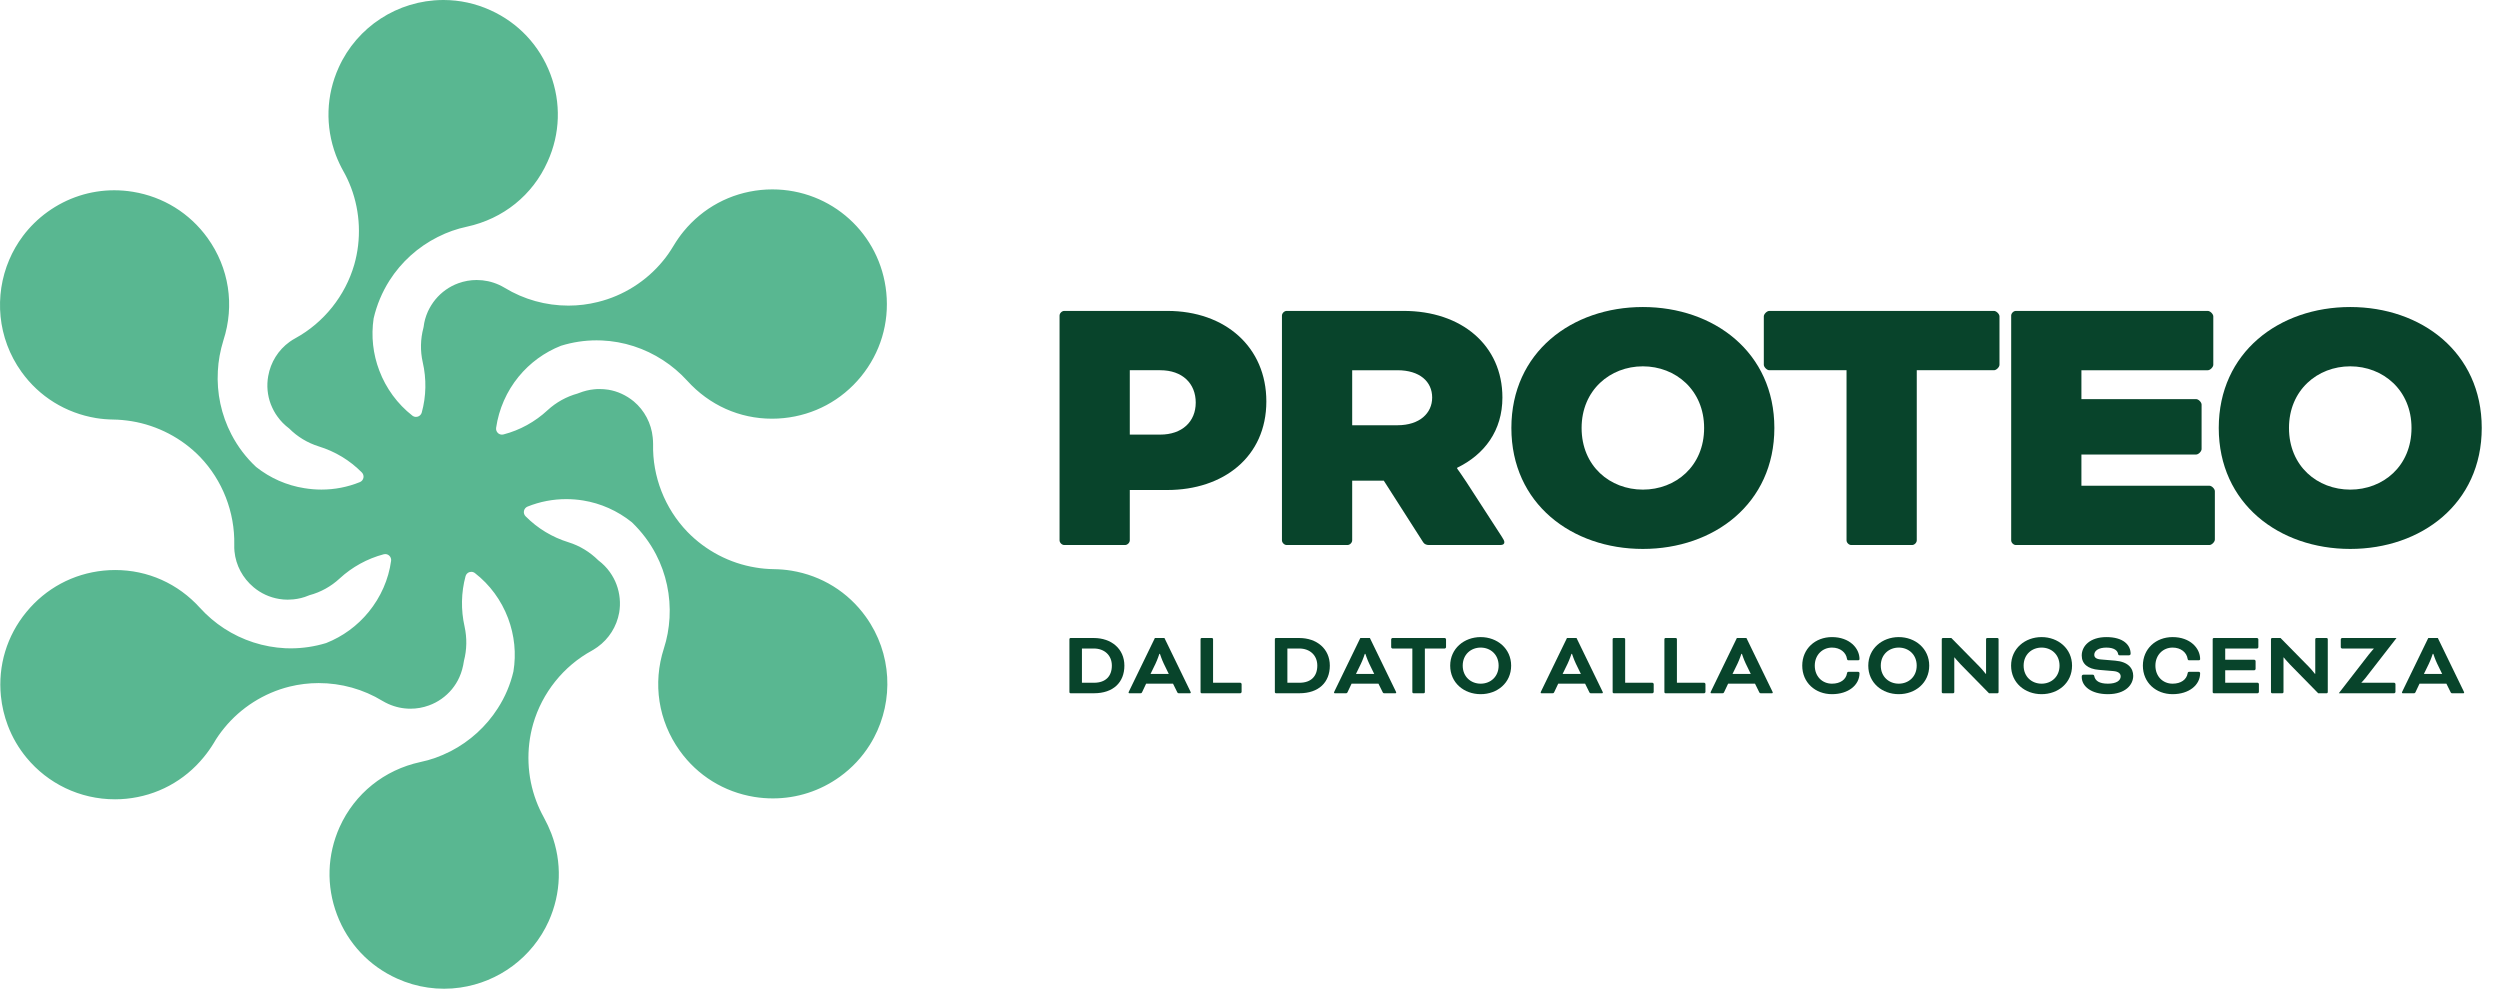 <?xml version="1.0" encoding="UTF-8"?><svg id="Livello_2" xmlns="http://www.w3.org/2000/svg" viewBox="0 0 438.388 173.379"><defs><style>.cls-1{fill:none;}.cls-2{fill:#08442b;}.cls-3{fill:#59b791;}</style></defs><g id="Livello_1-2"><path class="cls-3" d="M153.247,129.359c-.226.427-.466.847-.725,1.256-.002.004-.007.009-.009.013-1.337,2.13-3.1,4.039-5.263,5.593-3.441,2.474-7.491,3.783-11.716,3.783-1.088,0-2.191-.088-3.277-.263-5.304-.867-9.943-3.743-13.06-8.097-3.756-5.243-4.768-11.784-2.778-17.95.547-1.683.88-3.483.987-5.35.217-3.883-.602-7.73-2.371-11.129-1.064-2.055-2.489-3.951-4.236-5.635-2.526-2.023-5.46-3.323-8.553-3.82-.974-.158-1.966-.236-2.949-.236-2.342,0-4.628.44-6.79,1.309-.322.131-.558.414-.628.755s.033.696.278.941c2.123,2.139,4.669,3.678,7.563,4.573,1.918.595,3.711,1.683,5.186,3.143.841.641,1.486,1.305,2.027,2.062.508.716.902,1.451,1.171,2.185.589,1.576.753,3.281.473,4.936-.442,2.439-1.791,4.584-3.794,6.027-.388.261-.685.46-.994.637-4.965,2.701-8.728,7.395-10.302,12.865-1.265,4.433-1.071,9.231.547,13.513.355.95.797,1.902,1.349,2.909.501.917.939,1.859,1.3,2.795,1.896,5.015,1.729,10.475-.471,15.37-2.857,6.324-8.774,10.681-15.534,11.635-.922.131-1.861.199-2.811.199s-1.893-.066-2.824-.201c-1.859-.263-3.671-.792-5.414-1.581-4.893-2.198-8.632-6.178-10.534-11.208-1.9-5.022-1.734-10.481.466-15.376,2.655-5.86,7.815-10.011,14.157-11.387,1.76-.361,3.52-.985,5.217-1.854.035-.013.07-.029.103-.046,3.373-1.749,6.228-4.35,8.253-7.524,1.278-1.979,2.202-4.153,2.739-6.456.519-3.128.19-6.335-.935-9.336-1.187-3.148-3.198-5.886-5.819-7.92-.184-.142-.409-.217-.637-.217-.112,0-.223.018-.331.052-.328.11-.58.379-.672.714-.773,2.844-.832,5.897-.171,8.831.438,1.988.401,4.065-.107,6.002-.162,1.103-.422,2.025-.797,2.861-.326.742-.764,1.451-1.302,2.112-1.075,1.302-2.478,2.294-4.059,2.861-1.035.379-2.115.569-3.216.569-1.34,0-2.644-.278-3.879-.83-.352-.158-.705-.339-1.031-.534-3.354-2.045-7.228-3.128-11.197-3.128-1.734,0-3.454.21-5.12.622-4.459,1.108-8.513,3.68-11.418,7.237-.742.908-1.349,1.773-1.845,2.644-.521.86-1.119,1.705-1.764,2.485-3.402,4.17-8.216,6.758-13.566,7.294-.665.066-1.329.099-1.986.099-6.221,0-11.806-2.8-15.503-7.27-1.397-1.683-2.522-3.601-3.312-5.696-.611-1.615-1.022-3.338-1.204-5.136-.536-5.343,1.046-10.573,4.457-14.726,3.4-4.157,8.209-6.74,13.546-7.277.679-.068,1.357-.101,2.031-.101,5.729,0,11.02,2.366,14.899,6.661,1.243,1.366,2.655,2.566,4.194,3.573,3.211,2.095,6.937,3.299,10.772,3.481.311.013.615.02.919.02,2.097,0,4.19-.313,6.217-.93,2.929-1.162,5.477-3.034,7.445-5.444,2.134-2.612,3.498-5.716,3.942-8.977.046-.344-.083-.69-.342-.919-.193-.171-.438-.261-.69-.261-.088,0-.177.011-.265.035-2.872.762-5.547,2.231-7.73,4.249-1.502,1.394-3.33,2.406-5.289,2.925-.07.02-.136.044-.199.077-.81.346-1.705.567-2.658.661-.324.031-.652.048-.979.048-.506,0-1.003-.042-1.475-.125-1.659-.269-3.207-.979-4.485-2.055-1.92-1.611-3.111-3.842-3.352-6.28-.039-.39-.052-.777-.039-1.165.123-5.707-2.067-11.318-6.002-15.407-3.185-3.292-7.445-5.516-11.992-6.263-1.114-.177-2.18-.276-3.176-.289-1.071-.015-2.104-.103-3.071-.261-5.317-.884-9.958-3.761-13.067-8.1C-.478,59.293-1.049,51.822,1.617,45.559c.624-1.467,1.427-2.868,2.401-4.168,1.189-1.585,2.634-3.019,4.323-4.236,3.448-2.478,7.491-3.789,11.694-3.789,1.09,0,2.196.09,3.284.269,5.3.867,9.945,3.743,13.08,8.1,3.767,5.245,4.779,11.786,2.776,17.946-.56,1.806-.887,3.616-.974,5.392-.217,3.853.604,7.688,2.371,11.09,1.116,2.154,2.579,4.085,4.35,5.731,2.478,1.961,5.368,3.224,8.43,3.708.994.164,2.012.249,3.014.249,2.325,0,4.59-.44,6.736-1.309.324-.129.558-.414.628-.755.07-.339-.035-.694-.28-.939-2.123-2.141-4.667-3.678-7.561-4.571-1.964-.615-3.756-1.701-5.181-3.139-.841-.635-1.489-1.3-2.047-2.084-.462-.622-.843-1.329-1.18-2.18-.589-1.55-.747-3.255-.451-4.917.431-2.447,1.767-4.584,3.765-6.022.324-.234.661-.44.998-.624,4.987-2.734,8.748-7.436,10.328-12.905,1.263-4.415,1.062-9.214-.563-13.513-.416-1.084-.86-2.029-1.359-2.898-.479-.854-.922-1.797-1.305-2.793-1.885-5.039-1.71-10.499.499-15.367C62.613,4.693,69.739.064,77.58.002c.052-.002.107-.002.16-.002h.052c2.833.007,5.584.604,8.183,1.78,4.893,2.2,8.634,6.18,10.536,11.208,1.905,5.039,1.729,10.499-.495,15.372-2.623,5.86-7.776,10.011-14.144,11.392-1.76.374-3.452.968-5.024,1.767-.035.013-.066.026-.096.042-3.461,1.745-6.381,4.383-8.452,7.631-1.298,2.047-2.235,4.28-2.782,6.644-.462,3.115-.112,6.252.996,9.152,1.182,3.124,3.187,5.854,5.797,7.898.186.144.411.221.641.221.11,0,.219-.018.324-.052.331-.11.585-.377.679-.709.788-2.848.847-5.906.169-8.844-.444-1.961-.403-4.041.123-6.007.002-.011.037-.151.044-.21.096-.876.339-1.747.742-2.662.357-.764.797-1.473,1.3-2.088,1.077-1.309,2.471-2.299,4.032-2.863,1.038-.379,2.123-.569,3.231-.569,1.344,0,2.647.278,3.873.828.355.166.696.335,1.04.545,3.349,2.038,7.211,3.115,11.171,3.115,1.747,0,3.483-.214,5.157-.635,4.459-1.09,8.52-3.656,11.429-7.22.626-.751,1.228-1.611,1.837-2.625.587-.974,1.165-1.797,1.76-2.52,3.404-4.159,8.216-6.742,13.55-7.279.674-.068,1.346-.101,2.012-.101,10.367,0,18.964,7.782,19.993,18.101.536,5.341-1.042,10.571-4.444,14.73-3.397,4.155-8.209,6.738-13.544,7.274-.69.07-1.379.105-2.06.105-5.696,0-10.978-2.369-14.87-6.668-1.263-1.383-2.686-2.59-4.227-3.588-3.218-2.099-6.928-3.297-10.731-3.463-.306-.013-.615-.02-.922-.02-2.121,0-4.223.32-6.245.948-2.903,1.143-5.444,3.003-7.421,5.409-2.11,2.574-3.476,5.683-3.958,8.986-.05.344.077.69.335.924.193.173.44.265.694.265.085,0,.173-.011.261-.033,2.87-.74,5.549-2.215,7.752-4.266,1.484-1.366,3.305-2.375,5.265-2.912l-.013.002c.074-.02.151-.048.221-.083.911-.355,1.78-.569,2.655-.654.324-.035.637-.05.948-.05.523,0,1.042.044,1.55.118,1.609.258,3.161.972,4.479,2.058,1.865,1.561,3.076,3.859,3.314,6.3.042.39.068.788.068,1.187-.136,5.657,2.051,11.267,6.005,15.372,3.207,3.316,7.46,5.538,11.981,6.265.998.173,2.075.271,3.185.287,1.062.015,2.069.101,3.078.263,5.302.867,9.943,3.743,13.06,8.097,4.606,6.418,4.888,14.654,1.416,21.195Z"/><rect class="cls-1" x="181.899" y="50.417" width="256.488" height="52.397"/><path class="cls-2" d="M186.62,95.573c-.411,0-.821-.41-.821-.821v-39.41c0-.41.411-.821.821-.821h18.063c10.194,0,17.378,6.363,17.378,15.873,0,9.716-7.526,15.531-17.378,15.531h-6.568v8.826c0,.411-.411.821-.821.821h-10.673ZM198.115,64.921v11.289h5.336c3.832,0,6.227-2.258,6.227-5.61s-2.327-5.679-6.227-5.679h-5.336Z"/><path class="cls-2" d="M224.797,55.342c0-.41.411-.821.821-.821h20.526c10.127,0,17.311,6.021,17.311,15.189,0,5.816-3.147,9.99-7.937,12.316v.137s.89,1.231,1.642,2.394l6.158,9.511c.342.547.478.752.478,1.026,0,.273-.205.478-.684.478h-12.589c-.342,0-.752-.137-.958-.478l-6.91-10.81h-5.542v10.468c0,.411-.411.821-.821.821h-10.673c-.411,0-.821-.41-.821-.821v-39.41ZM237.113,64.921v9.648h7.936c3.9,0,6.089-2.121,6.089-4.858,0-2.805-2.189-4.789-6.089-4.789h-7.936Z"/><path class="cls-2" d="M311.143,75.047c0,13.273-10.605,21.211-23.058,21.211s-23.058-7.938-23.058-21.211,10.605-21.209,23.058-21.209,23.058,7.936,23.058,21.209ZM277.343,75.047c0,6.705,4.995,10.81,10.742,10.81s10.742-4.106,10.742-10.81c0-6.637-4.995-10.81-10.742-10.81s-10.742,4.174-10.742,10.81Z"/><path class="cls-2" d="M310.252,64.921c-.41,0-.958-.547-.958-.958v-8.484c0-.41.547-.958.958-.958h39.41c.411,0,.958.548.958.958v8.484c0,.411-.547.958-.958.958h-13.547v29.831c0,.411-.411.821-.821.821h-10.673c-.411,0-.821-.41-.821-.821v-29.831h-13.547Z"/><path class="cls-2" d="M364.987,79.7v5.473h22.442c.41,0,.958.548.958.958v8.484c0,.411-.547.958-.958.958h-33.937c-.411,0-.821-.41-.821-.821v-39.41c0-.41.411-.821.821-.821h33.663c.411,0,.958.548.958.958v8.484c0,.411-.547.958-.958.958h-22.168v5.064h20.115c.411,0,.958.547.958.958v7.8c0,.41-.547.958-.958.958h-20.115Z"/><path class="cls-2" d="M435.186,75.047c0,13.273-10.605,21.211-23.058,21.211s-23.058-7.938-23.058-21.211,10.605-21.209,23.058-21.209,23.058,7.936,23.058,21.209ZM401.386,75.047c0,6.705,4.995,10.81,10.742,10.81s10.742-4.106,10.742-10.81c0-6.637-4.995-10.81-10.742-10.81s-10.742,4.174-10.742,10.81Z"/><rect class="cls-1" x="181.899" y="110.908" width="254.85" height="12.053"/><path class="cls-2" d="M187.721,121.565c-.097,0-.194-.097-.194-.193v-9.299c0-.098.097-.194.194-.194h4.085c3.067,0,5.36,1.889,5.36,4.844,0,2.922-1.938,4.843-5.328,4.843h-4.117ZM189.723,113.719v6.005h2.115c2.05,0,3.132-1.162,3.132-3.002,0-1.841-1.324-3.003-3.164-3.003h-2.083Z"/><path class="cls-2" d="M205.692,119.886h-4.714l-.694,1.469c-.097.193-.145.21-.339.21h-1.921c-.097,0-.129-.065-.129-.113,0-.048.032-.129.065-.193l4.553-9.38h1.679l4.553,9.38c.032.065.065.145.065.193,0,.049-.032.113-.129.113h-1.921c-.194,0-.242-.017-.339-.21l-.727-1.469ZM201.754,118.174h3.196l-.872-1.792c-.339-.693-.678-1.727-.678-1.727h-.097s-.339,1.033-.678,1.727l-.872,1.792Z"/><path class="cls-2" d="M212.718,119.724h4.778c.097,0,.226.13.226.227v1.389c0,.097-.129.226-.226.226h-6.78c-.097,0-.194-.097-.194-.193v-9.299c0-.098.097-.194.194-.194h1.808c.097,0,.194.097.194.194v7.651Z"/><path class="cls-2" d="M223.747,121.565c-.097,0-.194-.097-.194-.193v-9.299c0-.098.097-.194.194-.194h4.085c3.067,0,5.36,1.889,5.36,4.844,0,2.922-1.938,4.843-5.328,4.843h-4.117ZM225.749,113.719v6.005h2.115c2.05,0,3.132-1.162,3.132-3.002,0-1.841-1.324-3.003-3.164-3.003h-2.083Z"/><path class="cls-2" d="M241.718,119.886h-4.714l-.694,1.469c-.097.193-.145.21-.339.21h-1.921c-.097,0-.129-.065-.129-.113,0-.048.032-.129.065-.193l4.552-9.38h1.679l4.553,9.38c.032.065.065.145.065.193,0,.049-.032.113-.129.113h-1.921c-.194,0-.242-.017-.339-.21l-.727-1.469ZM237.779,118.174h3.196l-.872-1.792c-.339-.693-.678-1.727-.678-1.727h-.097s-.339,1.033-.678,1.727l-.872,1.792Z"/><path class="cls-2" d="M244.175,113.719c-.097,0-.226-.129-.226-.227v-1.388c0-.097.129-.227.226-.227h9.169c.097,0,.226.13.226.227v1.388c0,.098-.129.227-.226.227h-3.487v7.652c0,.097-.097.193-.194.193h-1.808c-.097,0-.194-.097-.194-.193v-7.652h-3.487Z"/><path class="cls-2" d="M264.987,116.722c0,3.034-2.438,5.004-5.344,5.004s-5.344-1.97-5.344-5.004c0-2.987,2.438-5.005,5.344-5.005s5.344,2.018,5.344,5.005ZM256.495,116.722c0,1.953,1.437,3.164,3.148,3.164s3.148-1.211,3.148-3.164c0-1.954-1.437-3.165-3.148-3.165s-3.148,1.211-3.148,3.165Z"/><path class="cls-2" d="M277.955,119.886h-4.714l-.694,1.469c-.097.193-.145.21-.339.21h-1.921c-.097,0-.129-.065-.129-.113,0-.048.032-.129.065-.193l4.552-9.38h1.679l4.553,9.38c.032.065.065.145.065.193,0,.049-.032.113-.129.113h-1.921c-.194,0-.242-.017-.339-.21l-.727-1.469ZM274.016,118.174h3.196l-.872-1.792c-.339-.693-.678-1.727-.678-1.727h-.097s-.339,1.033-.678,1.727l-.872,1.792Z"/><path class="cls-2" d="M284.981,119.724h4.778c.097,0,.226.13.226.227v1.389c0,.097-.129.226-.226.226h-6.78c-.097,0-.194-.097-.194-.193v-9.299c0-.098.097-.194.194-.194h1.808c.097,0,.194.097.194.194v7.651Z"/><path class="cls-2" d="M294.056,119.724h4.778c.097,0,.226.13.226.227v1.389c0,.097-.129.226-.226.226h-6.78c-.097,0-.194-.097-.194-.193v-9.299c0-.098.097-.194.194-.194h1.808c.097,0,.194.097.194.194v7.651Z"/><path class="cls-2" d="M307.748,119.886h-4.714l-.694,1.469c-.097.193-.145.21-.339.21h-1.921c-.097,0-.129-.065-.129-.113,0-.048.032-.129.065-.193l4.552-9.38h1.679l4.553,9.38c.032.065.065.145.065.193,0,.049-.032.113-.129.113h-1.921c-.194,0-.242-.017-.339-.21l-.727-1.469ZM303.809,118.174h3.196l-.872-1.792c-.339-.693-.678-1.727-.678-1.727h-.097s-.339,1.033-.678,1.727l-.872,1.792Z"/><path class="cls-2" d="M324.154,115.786c-.162,0-.242-.065-.274-.259-.162-1.113-1.179-1.97-2.631-1.97-1.663,0-3.019,1.275-3.019,3.165,0,1.872,1.292,3.164,3.019,3.164,1.469,0,2.454-.727,2.631-1.809.032-.21.113-.274.307-.274h1.614c.129,0,.274.081.274.242,0,2.083-1.953,3.681-4.827,3.681-2.922,0-5.214-2.018-5.214-5.004,0-2.971,2.292-5.005,5.214-5.005,3.067,0,4.827,1.938,4.827,3.858,0,.113-.081.21-.258.21h-1.663Z"/><path class="cls-2" d="M338.299,116.722c0,3.034-2.438,5.004-5.344,5.004s-5.343-1.97-5.343-5.004c0-2.987,2.438-5.005,5.343-5.005s5.344,2.018,5.344,5.005ZM329.807,116.722c0,1.953,1.437,3.164,3.148,3.164s3.148-1.211,3.148-3.164c0-1.954-1.437-3.165-3.148-3.165s-3.148,1.211-3.148,3.165Z"/><path class="cls-2" d="M348.78,121.565l-4.94-5.037c-.517-.517-1.098-1.243-1.098-1.243h-.048v6.087c0,.097-.097.193-.194.193h-1.808c-.097,0-.194-.097-.194-.193v-9.299c0-.098.097-.194.194-.194h1.485l4.892,4.973c.533.532,1.13,1.308,1.13,1.308h.065v-6.086c0-.098.097-.194.193-.194h1.808c.097,0,.194.097.194.194v9.299c0,.097-.097.193-.194.193h-1.485Z"/><path class="cls-2" d="M363.344,116.722c0,3.034-2.438,5.004-5.344,5.004s-5.344-1.97-5.344-5.004c0-2.987,2.438-5.005,5.344-5.005s5.344,2.018,5.344,5.005ZM354.853,116.722c0,1.953,1.437,3.164,3.148,3.164s3.148-1.211,3.148-3.164c0-1.954-1.437-3.165-3.148-3.165s-3.148,1.211-3.148,3.165Z"/><path class="cls-2" d="M366.916,118.304c.193,0,.29.08.323.242.162.823.856,1.34,2.389,1.34,1.55,0,2.244-.581,2.244-1.275,0-.452-.323-.856-1.292-.936l-2.519-.21c-1.969-.161-3.019-1.065-3.019-2.519,0-1.679,1.469-3.228,4.327-3.228,2.955,0,4.246,1.372,4.246,2.922,0,.145-.113.274-.307.274h-1.598c-.161,0-.258-.048-.29-.242-.097-.565-.645-1.114-2.066-1.114-1.356,0-2.115.55-2.115,1.26,0,.435.29.759,1.179.823l2.502.21c2.26.193,3.148,1.324,3.148,2.664,0,1.518-1.308,3.212-4.439,3.212-2.954,0-4.585-1.404-4.585-3.003v-.129c0-.161.129-.29.307-.29h1.566Z"/><path class="cls-2" d="M383.885,115.786c-.162,0-.242-.065-.274-.259-.162-1.113-1.179-1.97-2.631-1.97-1.663,0-3.019,1.275-3.019,3.165,0,1.872,1.292,3.164,3.019,3.164,1.469,0,2.454-.727,2.631-1.809.032-.21.113-.274.307-.274h1.614c.129,0,.274.081.274.242,0,2.083-1.953,3.681-4.827,3.681-2.922,0-5.214-2.018-5.214-5.004,0-2.971,2.292-5.005,5.214-5.005,3.067,0,4.827,1.938,4.827,3.858,0,.113-.081.21-.258.21h-1.663Z"/><path class="cls-2" d="M390.201,117.529v2.195h5.683c.097,0,.226.13.226.227v1.389c0,.097-.129.226-.226.226h-7.685c-.097,0-.194-.097-.194-.193v-9.299c0-.098.097-.194.194-.194h7.588c.097,0,.226.13.226.227v1.388c0,.098-.129.227-.226.227h-5.586v1.97h5.102c.097,0,.226.129.226.226v1.389c0,.097-.129.226-.226.226h-5.102Z"/><path class="cls-2" d="M406.508,121.565l-4.94-5.037c-.517-.517-1.098-1.243-1.098-1.243h-.048v6.087c0,.097-.097.193-.194.193h-1.808c-.097,0-.194-.097-.194-.193v-9.299c0-.098.097-.194.194-.194h1.485l4.892,4.973c.533.532,1.13,1.308,1.13,1.308h.065v-6.086c0-.098.097-.194.193-.194h1.808c.097,0,.194.097.194.194v9.299c0,.097-.097.193-.194.193h-1.485Z"/><path class="cls-2" d="M410.144,121.533l5.279-6.812c.387-.501.823-.953.823-.953v-.048h-5.553c-.097,0-.226-.129-.226-.227v-1.388c0-.097.129-.227.226-.227h9.525v.032l-5.441,7.007c-.339.435-.694.774-.694.774v.032h5.747c.097,0,.226.13.226.227v1.389c0,.097-.129.226-.226.226h-9.686v-.032Z"/><path class="cls-2" d="M428.987,119.886h-4.714l-.694,1.469c-.097.193-.145.21-.339.21h-1.921c-.097,0-.129-.065-.129-.113,0-.048.032-.129.065-.193l4.552-9.38h1.679l4.553,9.38c.032.065.065.145.065.193,0,.049-.032.113-.129.113h-1.921c-.194,0-.242-.017-.339-.21l-.727-1.469ZM425.048,118.174h3.196l-.872-1.792c-.339-.693-.678-1.727-.678-1.727h-.097s-.339,1.033-.678,1.727l-.872,1.792Z"/></g></svg>